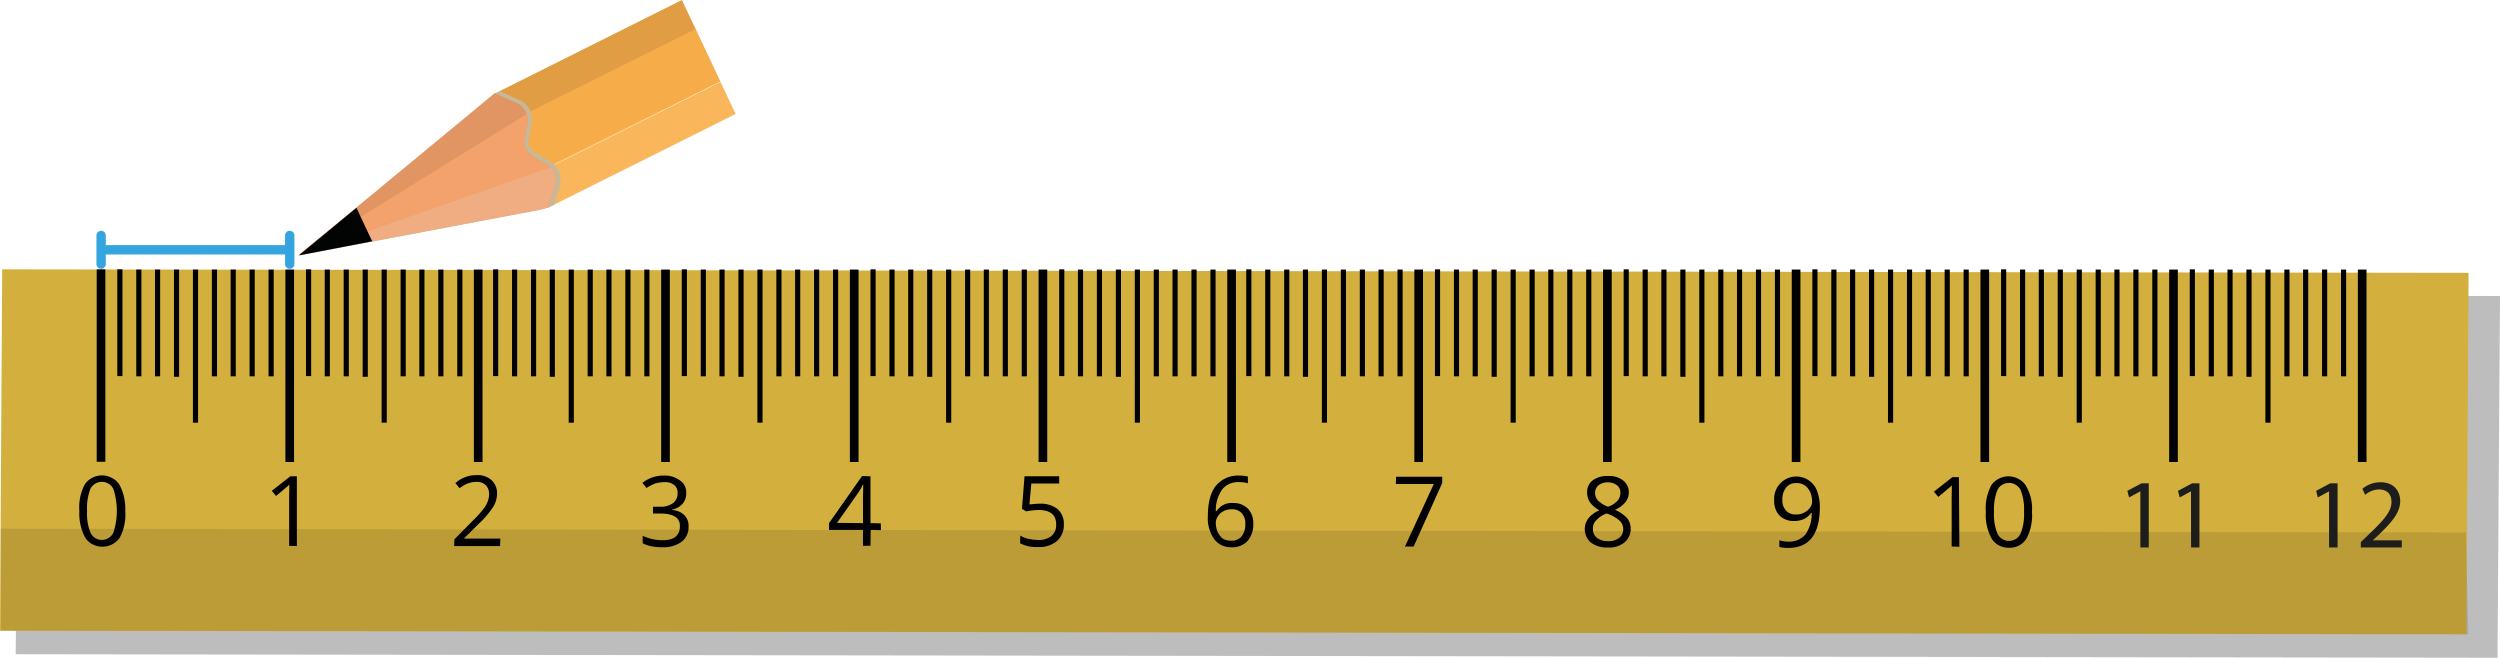 <svg xmlns="http://www.w3.org/2000/svg" width="376.7mm" height="99.11mm" viewBox="0 0 1067.81 280.93"><defs><style>.cls-1,.cls-2{fill:none;stroke:#34a5de;stroke-width:4px;}.cls-1{stroke-miterlimit:10;}.cls-2{stroke-linecap:round;stroke-linejoin:round;}.cls-3{fill:#f5ac49;}.cls-4{fill:#f9b65a;}.cls-5{fill:#e19d43;}.cls-6{fill:#c8b89a;}.cls-7{fill:#e09563;}.cls-8{fill:#f2a26a;}.cls-9{fill:#f0ad81;}.cls-10{fill:#020303;}.cls-11,.cls-13,.cls-14{fill:#010101;}.cls-11{opacity:0.26;}.cls-11,.cls-14{isolation:isolate;}.cls-12{fill:#d3af3d;}.cls-14{opacity:0.11;}.cls-15{fill:#1d1d1b;}</style></defs><g id="Слой_2" data-name="Слой 2"><g id="Слой_1-2" data-name="Слой 1"><line class="cls-1" x1="43.64" y1="106.69" x2="123.75" y2="106.69"/><line class="cls-2" x1="43.19" y1="112.8" x2="43.19" y2="100.57"/><line class="cls-2" x1="123.75" y1="112.8" x2="123.75" y2="100.57"/><polyline class="cls-3" points="297.11 12.29 213.32 54.01 223.94 76.53 307.7 34.81"/><polyline class="cls-4" points="307.73 34.96 223.96 76.7 229.96 89.5 234.19 88.65 314.21 48.66"/><polyline class="cls-5" points="291.26 0 211.33 39.96 207.97 42.76 213.37 54.2 297.14 12.44"/><path class="cls-6" d="M234.19,88.63l2.43-1.1,2.43-7.87a9.57,9.57,0,0,0-.54-6.8,11.05,11.05,0,0,0-1.5-2.43L236.4,70a8.64,8.64,0,0,0-1.85-1.26l-6-3.52a5.59,5.59,0,0,1-2.67-5.86l1.24-6.58a9.34,9.34,0,0,0-.37-4.69h0l-.31-.83a9.54,9.54,0,0,0-4.86-4.69L213.64,39l-2.29,1.07L208,42.9,152.27,89l-24.44,20.09L230.35,89.69Z"/><path class="cls-7" d="M234.19,88.63l2.94-9.53a7.76,7.76,0,0,0-2-7.72,5.9,5.9,0,0,0-1.46-1l-6-3.6A7.65,7.65,0,0,1,224,58.84l1.24-6.56a8.92,8.92,0,0,0-.29-3.74A7.67,7.67,0,0,0,220.73,44l-9.45-4.2-3.35,2.79L152.2,88.63l-24.44,20.06L230.28,89.26Z"/><path class="cls-8" d="M235.14,71.43a6.09,6.09,0,0,0-1.46-1l-6-3.5A7.65,7.65,0,0,1,224.06,59l1.24-6.59a8.92,8.92,0,0,0-.29-3.74L127.68,109Z"/><path class="cls-9" d="M234.19,88.63l2.94-9.53a7.76,7.76,0,0,0-2-7.72l-11.69,4.1L127.59,109,230.13,89.6Z"/><polygon class="cls-10" points="158.97 103.06 152.24 88.75 127.63 109.08 158.97 103.06"/><polygon class="cls-11" points="7.65 125.03 1067.81 126.43 1066.75 280.93 6.71 279.43 7.65 125.03"/><polygon class="cls-12" points="0.94 115.03 1054.39 116.53 1053.45 270.93 0 269.43 0.94 115.03"/><rect class="cls-13" x="41.3" y="115.03" width="3.7" height="82.2"/><rect class="cls-13" x="50.1" y="115.03" width="2.2" height="45.6"/><rect class="cls-13" x="58.2" y="115.13" width="2.2" height="45.6"/><rect class="cls-13" x="66.2" y="115.13" width="2.2" height="45.6"/><rect class="cls-13" x="74.3" y="115.13" width="2.2" height="45.8"/><rect class="cls-13" x="82.4" y="115.13" width="2.2" height="65.4"/><rect class="cls-13" x="98.5" y="115.13" width="2.2" height="45.6"/><rect class="cls-13" x="106.6" y="115.13" width="2.2" height="45.6"/><rect class="cls-13" x="114.7" y="115.13" width="2.2" height="45.6"/><rect class="cls-13" x="90.5" y="115.13" width="2.2" height="45.6"/><path class="cls-13" d="M53.5,218.23a20.82,20.82,0,0,1-2.4,11.5,9.09,9.09,0,0,1-12.5,2.2,8,8,0,0,1-2.2-2.3,21.65,21.65,0,0,1-2.5-11.4,20.82,20.82,0,0,1,2.4-11.5,9,9,0,0,1,12.5-2A8,8,0,0,1,51,207,21.69,21.69,0,0,1,53.5,218.23Zm-16.3,0a21.62,21.62,0,0,0,1.5,9.4A5.38,5.38,0,0,0,46,230a5.56,5.56,0,0,0,2.4-2.4,30.2,30.2,0,0,0,0-18.8,5.5,5.5,0,0,0-9.8,0,23.14,23.14,0,0,0-1.4,9.4Z"/><rect class="cls-13" x="121.9" y="115.13" width="3.7" height="82.2"/><path class="cls-13" d="M126.8,233.23l-3.3-.1v-21.2l.1-5-.9.9c-.3.3-2,1.6-4.8,4l-1.8-2.2,7.9-6.2h2.8Z"/><path class="cls-13" d="M213.6,233.23H194l.1-2.9,7.8-7.9a46,46,0,0,0,4.7-5.2,11.09,11.09,0,0,0,1.7-3,8.66,8.66,0,0,0,.6-3.2,5.28,5.28,0,0,0-1.4-3.8,5.33,5.33,0,0,0-4-1.4,10.3,10.3,0,0,0-3.5.6,13.59,13.59,0,0,0-3.7,2.1l-1.8-2.2a13.37,13.37,0,0,1,8.9-3.4,9,9,0,0,1,6.5,2.1,7.49,7.49,0,0,1,2.4,5.8,11,11,0,0,1-1.6,5.6,39.78,39.78,0,0,1-5.9,7l-6.5,6.4v.2h15.4Z"/><path class="cls-13" d="M293.1,210.53a6.73,6.73,0,0,1-1.6,4.7,7.7,7.7,0,0,1-4.4,2.4v.2a8,8,0,0,1,5.3,2.3,6.47,6.47,0,0,1,1.7,4.8,7.78,7.78,0,0,1-3,6.5,13.24,13.24,0,0,1-8.4,2.3,21.83,21.83,0,0,1-4.4-.4,13.16,13.16,0,0,1-3.8-1.3v-3.2a19.85,19.85,0,0,0,4.1,1.4,19.15,19.15,0,0,0,4.1.5c5.1.1,7.7-1.9,7.7-6,.1-3.6-2.8-5.4-8.5-5.4h-3v-2.9h3a8.81,8.81,0,0,0,5.5-1.5,5,5,0,0,0,2-4.4,4,4,0,0,0-1.5-3.4,6,6,0,0,0-4.1-1.2,15.68,15.68,0,0,0-3.7.5,18.7,18.7,0,0,0-4,2l-1.7-2.2a14.4,14.4,0,0,1,4.2-2.3,14.16,14.16,0,0,1,5-.8,10.61,10.61,0,0,1,6.7,2A5.94,5.94,0,0,1,293.1,210.53Z"/><path class="cls-13" d="M376.3,226.43l-4.4-.1-.1,6.8h-3.2v-6.8H354.1v-2.9l14.1-20.1,3.6.1v20l4.4.1Zm-7.7-3v-9.9l.1-6.6h-.1a33,33,0,0,1-1.8,3.2l-9.3,13.2Z"/><path class="cls-13" d="M444.3,215.13a11.45,11.45,0,0,1,7.4,2.3,8.19,8.19,0,0,1,2.7,6.4,9.22,9.22,0,0,1-2.9,7.2,11.46,11.46,0,0,1-8.1,2.6,14.67,14.67,0,0,1-7.7-1.6l.1-3.3a9.54,9.54,0,0,0,3.5,1.4,20.07,20.07,0,0,0,4.2.5,8.65,8.65,0,0,0,5.6-1.7,6,6,0,0,0,2-4.9c.1-4.1-2.5-6.2-7.6-6.2a30.7,30.7,0,0,0-5.2.6l-1.8-1.1,1.1-13.9h14.8v3.1H440.5l-.8,8.9C441.1,215.33,442.7,215.13,444.3,215.13Z"/><path class="cls-13" d="M515.9,220.63c0-5.8,1.1-10.2,3.4-13.1a12.24,12.24,0,0,1,10.1-4.4,14.72,14.72,0,0,1,3.6.4v2.9a11.19,11.19,0,0,0-3.6-.5,8.75,8.75,0,0,0-7.3,3,15.55,15.55,0,0,0-2.8,9.4h.3a7.73,7.73,0,0,1,7.1-3.5,8.74,8.74,0,0,1,6.3,2.4,8.94,8.94,0,0,1,2.3,6.6,10.65,10.65,0,0,1-2.5,7.3,8.82,8.82,0,0,1-6.9,2.6,8.65,8.65,0,0,1-7.3-3.5A15.23,15.23,0,0,1,515.9,220.63Zm10,10.3a5.53,5.53,0,0,0,4.4-1.8,8.32,8.32,0,0,0,1.6-5.3,6.41,6.41,0,0,0-1.5-4.6,5.46,5.46,0,0,0-4.4-1.7,6.81,6.81,0,0,0-3.4.8,5.65,5.65,0,0,0-2.4,2.2,4.68,4.68,0,0,0-.9,2.8,10.06,10.06,0,0,0,.8,3.9,8,8,0,0,0,2.3,2.9,7.19,7.19,0,0,0,3.5.8Z"/><path class="cls-13" d="M600.1,233.43l12.3-26.7H596.2l.1-3.1H616v2.7l-12.2,27.1Z"/><path class="cls-13" d="M686.8,203.33a9.43,9.43,0,0,1,6.5,1.9,6.3,6.3,0,0,1,2.4,5.2,6.49,6.49,0,0,1-1.4,4,11.46,11.46,0,0,1-4.5,3.3,15.66,15.66,0,0,1,5.2,3.6,7.1,7.1,0,0,1,1.5,4.4,7.4,7.4,0,0,1-2.6,5.9,10.06,10.06,0,0,1-7.1,2.2,11.19,11.19,0,0,1-7.3-2.1,7.54,7.54,0,0,1-2.6-5.9c.1-3.4,2.1-6,6.2-7.9a11.91,11.91,0,0,1-4-3.4,7.54,7.54,0,0,1-1.2-4.1,6.21,6.21,0,0,1,2.3-5.2A10,10,0,0,1,686.8,203.33Zm-6.4,22.6a4.56,4.56,0,0,0,1.7,3.8,7.52,7.52,0,0,0,4.8,1.4,7.08,7.08,0,0,0,4.7-1.4,4.6,4.6,0,0,0,1.7-3.9,4.79,4.79,0,0,0-1.6-3.5,14.8,14.8,0,0,0-5.5-3,10.93,10.93,0,0,0-4.4,2.9A4.68,4.68,0,0,0,680.4,225.93Zm6.4-19.9a6.31,6.31,0,0,0-4,1.2,4.13,4.13,0,0,0-1.5,3.3,4.72,4.72,0,0,0,1.2,3.2,12.06,12.06,0,0,0,4.3,2.7,9.31,9.31,0,0,0,4.1-2.6,5,5,0,0,0,1.2-3.3,3.85,3.85,0,0,0-1.5-3.3,6.15,6.15,0,0,0-3.8-1.2Z"/><path class="cls-13" d="M777.3,216.53c0,11.6-4.5,17.5-13.5,17.5a16.37,16.37,0,0,1-3.8-.4v-2.9a11.48,11.48,0,0,0,3.7.6,9.07,9.07,0,0,0,7.4-3,15.36,15.36,0,0,0,2.7-9.3h-.2a7.58,7.58,0,0,1-3,2.6,9.9,9.9,0,0,1-4.2.9,8.66,8.66,0,0,1-6.3-2.3,8.94,8.94,0,0,1-2.3-6.6,9.47,9.47,0,0,1,18.3-4A19.63,19.63,0,0,1,777.3,216.53Zm-10-10.2a5.31,5.31,0,0,0-4.4,1.9,8,8,0,0,0-1.6,5.2,6.41,6.41,0,0,0,1.5,4.6,5.46,5.46,0,0,0,4.4,1.7,6.57,6.57,0,0,0,3.4-.8,6.28,6.28,0,0,0,2.5-2.1,4.39,4.39,0,0,0,.9-2.7,10.06,10.06,0,0,0-.8-3.9,7.25,7.25,0,0,0-2.3-2.9,6.17,6.17,0,0,0-3.6-1Z"/><path class="cls-13" d="M836.9,233.53l-3.3-.1v-21.1l.1-5a9,9,0,0,1-1,.9l-4.8,4L826,210l7.9-6.2h2.8Z"/><path class="cls-13" d="M867.9,218.63a20.82,20.82,0,0,1-2.4,11.5,8.32,8.32,0,0,1-7.5,3.8,8.17,8.17,0,0,1-7.3-3.9,20.74,20.74,0,0,1-2.5-11.4,20.82,20.82,0,0,1,2.4-11.5,9,9,0,0,1,12.5-2,8,8,0,0,1,2.2,2.3A19.17,19.17,0,0,1,867.9,218.63Zm-16.2,0a21.62,21.62,0,0,0,1.5,9.4,5.5,5.5,0,0,0,7.4,2.4A5.56,5.56,0,0,0,863,228a21.62,21.62,0,0,0,1.5-9.4,21.62,21.62,0,0,0-1.5-9.4,5.58,5.58,0,0,0-7.5-2.3,5.12,5.12,0,0,0-2.3,2.3,22.1,22.1,0,0,0-1.5,9.4Z"/><polygon class="cls-14" points="0.23 225.83 1053.22 227.43 1054.28 270.93 0.47 269.33 0.23 225.83"/><rect class="cls-13" x="130.7" y="115.03" width="2.2" height="45.6"/><rect class="cls-13" x="138.7" y="115.13" width="2.2" height="45.6"/><rect class="cls-13" x="146.8" y="115.13" width="2.2" height="45.6"/><rect class="cls-13" x="154.9" y="115.13" width="2.2" height="45.8"/><rect class="cls-13" x="163" y="115.13" width="2.2" height="65.4"/><rect class="cls-13" x="179.1" y="115.13" width="2.2" height="45.6"/><rect class="cls-13" x="187.2" y="115.13" width="2.2" height="45.6"/><rect class="cls-13" x="195.3" y="115.13" width="2.2" height="45.6"/><rect class="cls-13" x="171.1" y="115.13" width="2.2" height="45.6"/><rect class="cls-13" x="202.4" y="115.13" width="3.7" height="82.2"/><rect class="cls-13" x="210.6" y="115.03" width="2.2" height="45.6"/><rect class="cls-13" x="218.7" y="115.13" width="2.2" height="45.6"/><rect class="cls-13" x="226.8" y="115.13" width="2.2" height="45.6"/><rect class="cls-13" x="234.8" y="115.13" width="2.2" height="45.8"/><rect class="cls-13" x="242.9" y="115.13" width="2.2" height="65.4"/><rect class="cls-13" x="259" y="115.13" width="2.2" height="45.6"/><rect class="cls-13" x="267.1" y="115.13" width="2.2" height="45.6"/><rect class="cls-13" x="275.2" y="115.13" width="2.2" height="45.6"/><rect class="cls-13" x="251" y="115.13" width="2.2" height="45.6"/><rect class="cls-13" x="282.4" y="115.13" width="3.7" height="82.2"/><rect class="cls-13" x="291.2" y="115.03" width="2.2" height="45.6"/><rect class="cls-13" x="299.3" y="115.13" width="2.2" height="45.6"/><rect class="cls-13" x="307.3" y="115.13" width="2.2" height="45.6"/><rect class="cls-13" x="315.4" y="115.13" width="2.2" height="45.8"/><rect class="cls-13" x="323.5" y="115.13" width="2.2" height="65.4"/><rect class="cls-13" x="339.6" y="115.13" width="2.2" height="45.6"/><rect class="cls-13" x="347.7" y="115.13" width="2.2" height="45.6"/><rect class="cls-13" x="355.8" y="115.13" width="2.2" height="45.6"/><rect class="cls-13" x="331.6" y="115.13" width="2.2" height="45.6"/><rect class="cls-13" x="363" y="115.13" width="3.7" height="82.2"/><rect class="cls-13" x="371.8" y="115.03" width="2.2" height="45.6"/><rect class="cls-13" x="379.9" y="115.13" width="2.2" height="45.6"/><rect class="cls-13" x="387.9" y="115.13" width="2.2" height="45.6"/><rect class="cls-13" x="396" y="115.13" width="2.2" height="45.8"/><rect class="cls-13" x="404.1" y="115.13" width="2.2" height="65.4"/><rect class="cls-13" x="420.2" y="115.13" width="2.2" height="45.6"/><rect class="cls-13" x="428.3" y="115.13" width="2.2" height="45.6"/><rect class="cls-13" x="436.4" y="115.13" width="2.2" height="45.6"/><rect class="cls-13" x="412.2" y="115.13" width="2.2" height="45.6"/><rect class="cls-13" x="443.6" y="115.13" width="3.7" height="82.2"/><rect class="cls-13" x="452.4" y="115.03" width="2.2" height="45.6"/><rect class="cls-13" x="460.4" y="115.13" width="2.2" height="45.6"/><rect class="cls-13" x="468.5" y="115.13" width="2.2" height="45.6"/><rect class="cls-13" x="476.6" y="115.13" width="2.2" height="45.8"/><rect class="cls-13" x="484.7" y="115.13" width="2.2" height="65.4"/><rect class="cls-13" x="500.8" y="115.13" width="2.2" height="45.6"/><rect class="cls-13" x="508.9" y="115.13" width="2.2" height="45.6"/><rect class="cls-13" x="517" y="115.13" width="2.2" height="45.6"/><rect class="cls-13" x="492.8" y="115.13" width="2.2" height="45.6"/><rect class="cls-13" x="524.2" y="115.13" width="3.7" height="82.2"/><rect class="cls-13" x="532.3" y="115.03" width="2.2" height="45.6"/><rect class="cls-13" x="540.4" y="115.13" width="2.2" height="45.6"/><rect class="cls-13" x="548.5" y="115.13" width="2.2" height="45.6"/><rect class="cls-13" x="556.5" y="115.13" width="2.2" height="45.8"/><rect class="cls-13" x="564.6" y="115.13" width="2.2" height="65.4"/><rect class="cls-13" x="580.8" y="115.13" width="2.2" height="45.6"/><rect class="cls-13" x="588.8" y="115.13" width="2.2" height="45.6"/><rect class="cls-13" x="596.9" y="115.13" width="2.2" height="45.6"/><rect class="cls-13" x="572.7" y="115.13" width="2.2" height="45.6"/><rect class="cls-13" x="604.1" y="115.13" width="3.7" height="82.2"/><rect class="cls-13" x="612.9" y="115.03" width="2.2" height="45.6"/><rect class="cls-13" x="621" y="115.13" width="2.2" height="45.6"/><rect class="cls-13" x="629" y="115.13" width="2.2" height="45.6"/><rect class="cls-13" x="637.1" y="115.13" width="2.2" height="45.8"/><rect class="cls-13" x="645.2" y="115.13" width="2.2" height="65.4"/><rect class="cls-13" x="661.3" y="115.13" width="2.2" height="45.6"/><rect class="cls-13" x="669.4" y="115.13" width="2.2" height="45.6"/><rect class="cls-13" x="677.5" y="115.13" width="2.2" height="45.6"/><rect class="cls-13" x="653.3" y="115.13" width="2.2" height="45.6"/><rect class="cls-13" x="684.7" y="115.13" width="3.7" height="82.2"/><rect class="cls-13" x="693.5" y="115.03" width="2.2" height="45.6"/><rect class="cls-13" x="701.6" y="115.13" width="2.2" height="45.6"/><rect class="cls-13" x="709.6" y="115.13" width="2.2" height="45.6"/><rect class="cls-13" x="717.7" y="115.13" width="2.2" height="45.8"/><rect class="cls-13" x="725.8" y="115.13" width="2.2" height="65.4"/><rect class="cls-13" x="741.9" y="115.13" width="2.2" height="45.6"/><rect class="cls-13" x="750" y="115.13" width="2.2" height="45.6"/><rect class="cls-13" x="758.1" y="115.13" width="2.2" height="45.6"/><rect class="cls-13" x="733.9" y="115.13" width="2.2" height="45.6"/><rect class="cls-13" x="765.3" y="115.13" width="3.7" height="82.2"/><rect class="cls-13" x="774.1" y="115.03" width="2.2" height="45.6"/><rect class="cls-13" x="782.2" y="115.13" width="2.2" height="45.6"/><rect class="cls-13" x="790.2" y="115.13" width="2.2" height="45.6"/><rect class="cls-13" x="798.3" y="115.13" width="2.2" height="45.8"/><rect class="cls-13" x="806.4" y="115.13" width="2.2" height="65.4"/><rect class="cls-13" x="822.5" y="115.13" width="2.2" height="45.6"/><rect class="cls-13" x="830.6" y="115.13" width="2.2" height="45.6"/><rect class="cls-13" x="838.7" y="115.13" width="2.2" height="45.6"/><rect class="cls-13" x="814.5" y="115.13" width="2.2" height="45.6"/><rect class="cls-13" x="845.9" y="115.13" width="3.7" height="82.2"/><rect class="cls-13" x="854.7" y="115.03" width="2.2" height="45.6"/><rect class="cls-13" x="862.8" y="115.13" width="2.2" height="45.6"/><rect class="cls-13" x="870.8" y="115.13" width="2.2" height="45.6"/><rect class="cls-13" x="878.9" y="115.13" width="2.2" height="45.8"/><rect class="cls-13" x="887" y="115.13" width="2.2" height="65.4"/><rect class="cls-13" x="903.1" y="115.13" width="2.2" height="45.6"/><rect class="cls-13" x="911.2" y="115.13" width="2.2" height="45.6"/><rect class="cls-13" x="919.3" y="115.13" width="2.2" height="45.6"/><rect class="cls-13" x="895.1" y="115.13" width="2.2" height="45.6"/><rect class="cls-13" x="926.5" y="115.13" width="3.7" height="82.2"/><rect class="cls-13" x="935.3" y="115.03" width="2.2" height="45.6"/><rect class="cls-13" x="943.4" y="115.13" width="2.2" height="45.6"/><rect class="cls-13" x="951.4" y="115.13" width="2.2" height="45.6"/><rect class="cls-13" x="959.5" y="115.13" width="2.2" height="45.8"/><rect class="cls-13" x="967.6" y="115.13" width="2.2" height="65.4"/><rect class="cls-13" x="983.7" y="115.13" width="2.2" height="45.6"/><rect class="cls-13" x="991.8" y="115.13" width="2.2" height="45.6"/><rect class="cls-13" x="999.9" y="115.13" width="2.2" height="45.6"/><rect class="cls-13" x="975.7" y="115.13" width="2.2" height="45.6"/><rect class="cls-13" x="1007.1" y="115.13" width="3.7" height="82.2"/><path class="cls-15" d="M914.2,209.89h-.08l-4.76,2.57-.72-2.82,6-3.2h3.15v27.38H914.2Z"/><path class="cls-15" d="M935.82,209.89h-.09L931,212.46l-.72-2.82,6-3.2h3.16v27.38h-3.58Z"/><path class="cls-15" d="M994.8,209.89h-.08L990,212.46l-.72-2.82,6-3.2h3.16v27.38H994.8Z"/><path class="cls-15" d="M1008.37,233.82v-2.27l2.91-2.82c7-6.66,10.15-10.2,10.19-14.33,0-2.78-1.35-5.35-5.43-5.35a9.37,9.37,0,0,0-5.82,2.32l-1.18-2.61a12.05,12.05,0,0,1,7.76-2.78c5.89,0,8.38,4,8.38,8,0,5.05-3.67,9.14-9.44,14.7l-2.19,2v.09h12.3v3.07Z"/></g></g></svg>